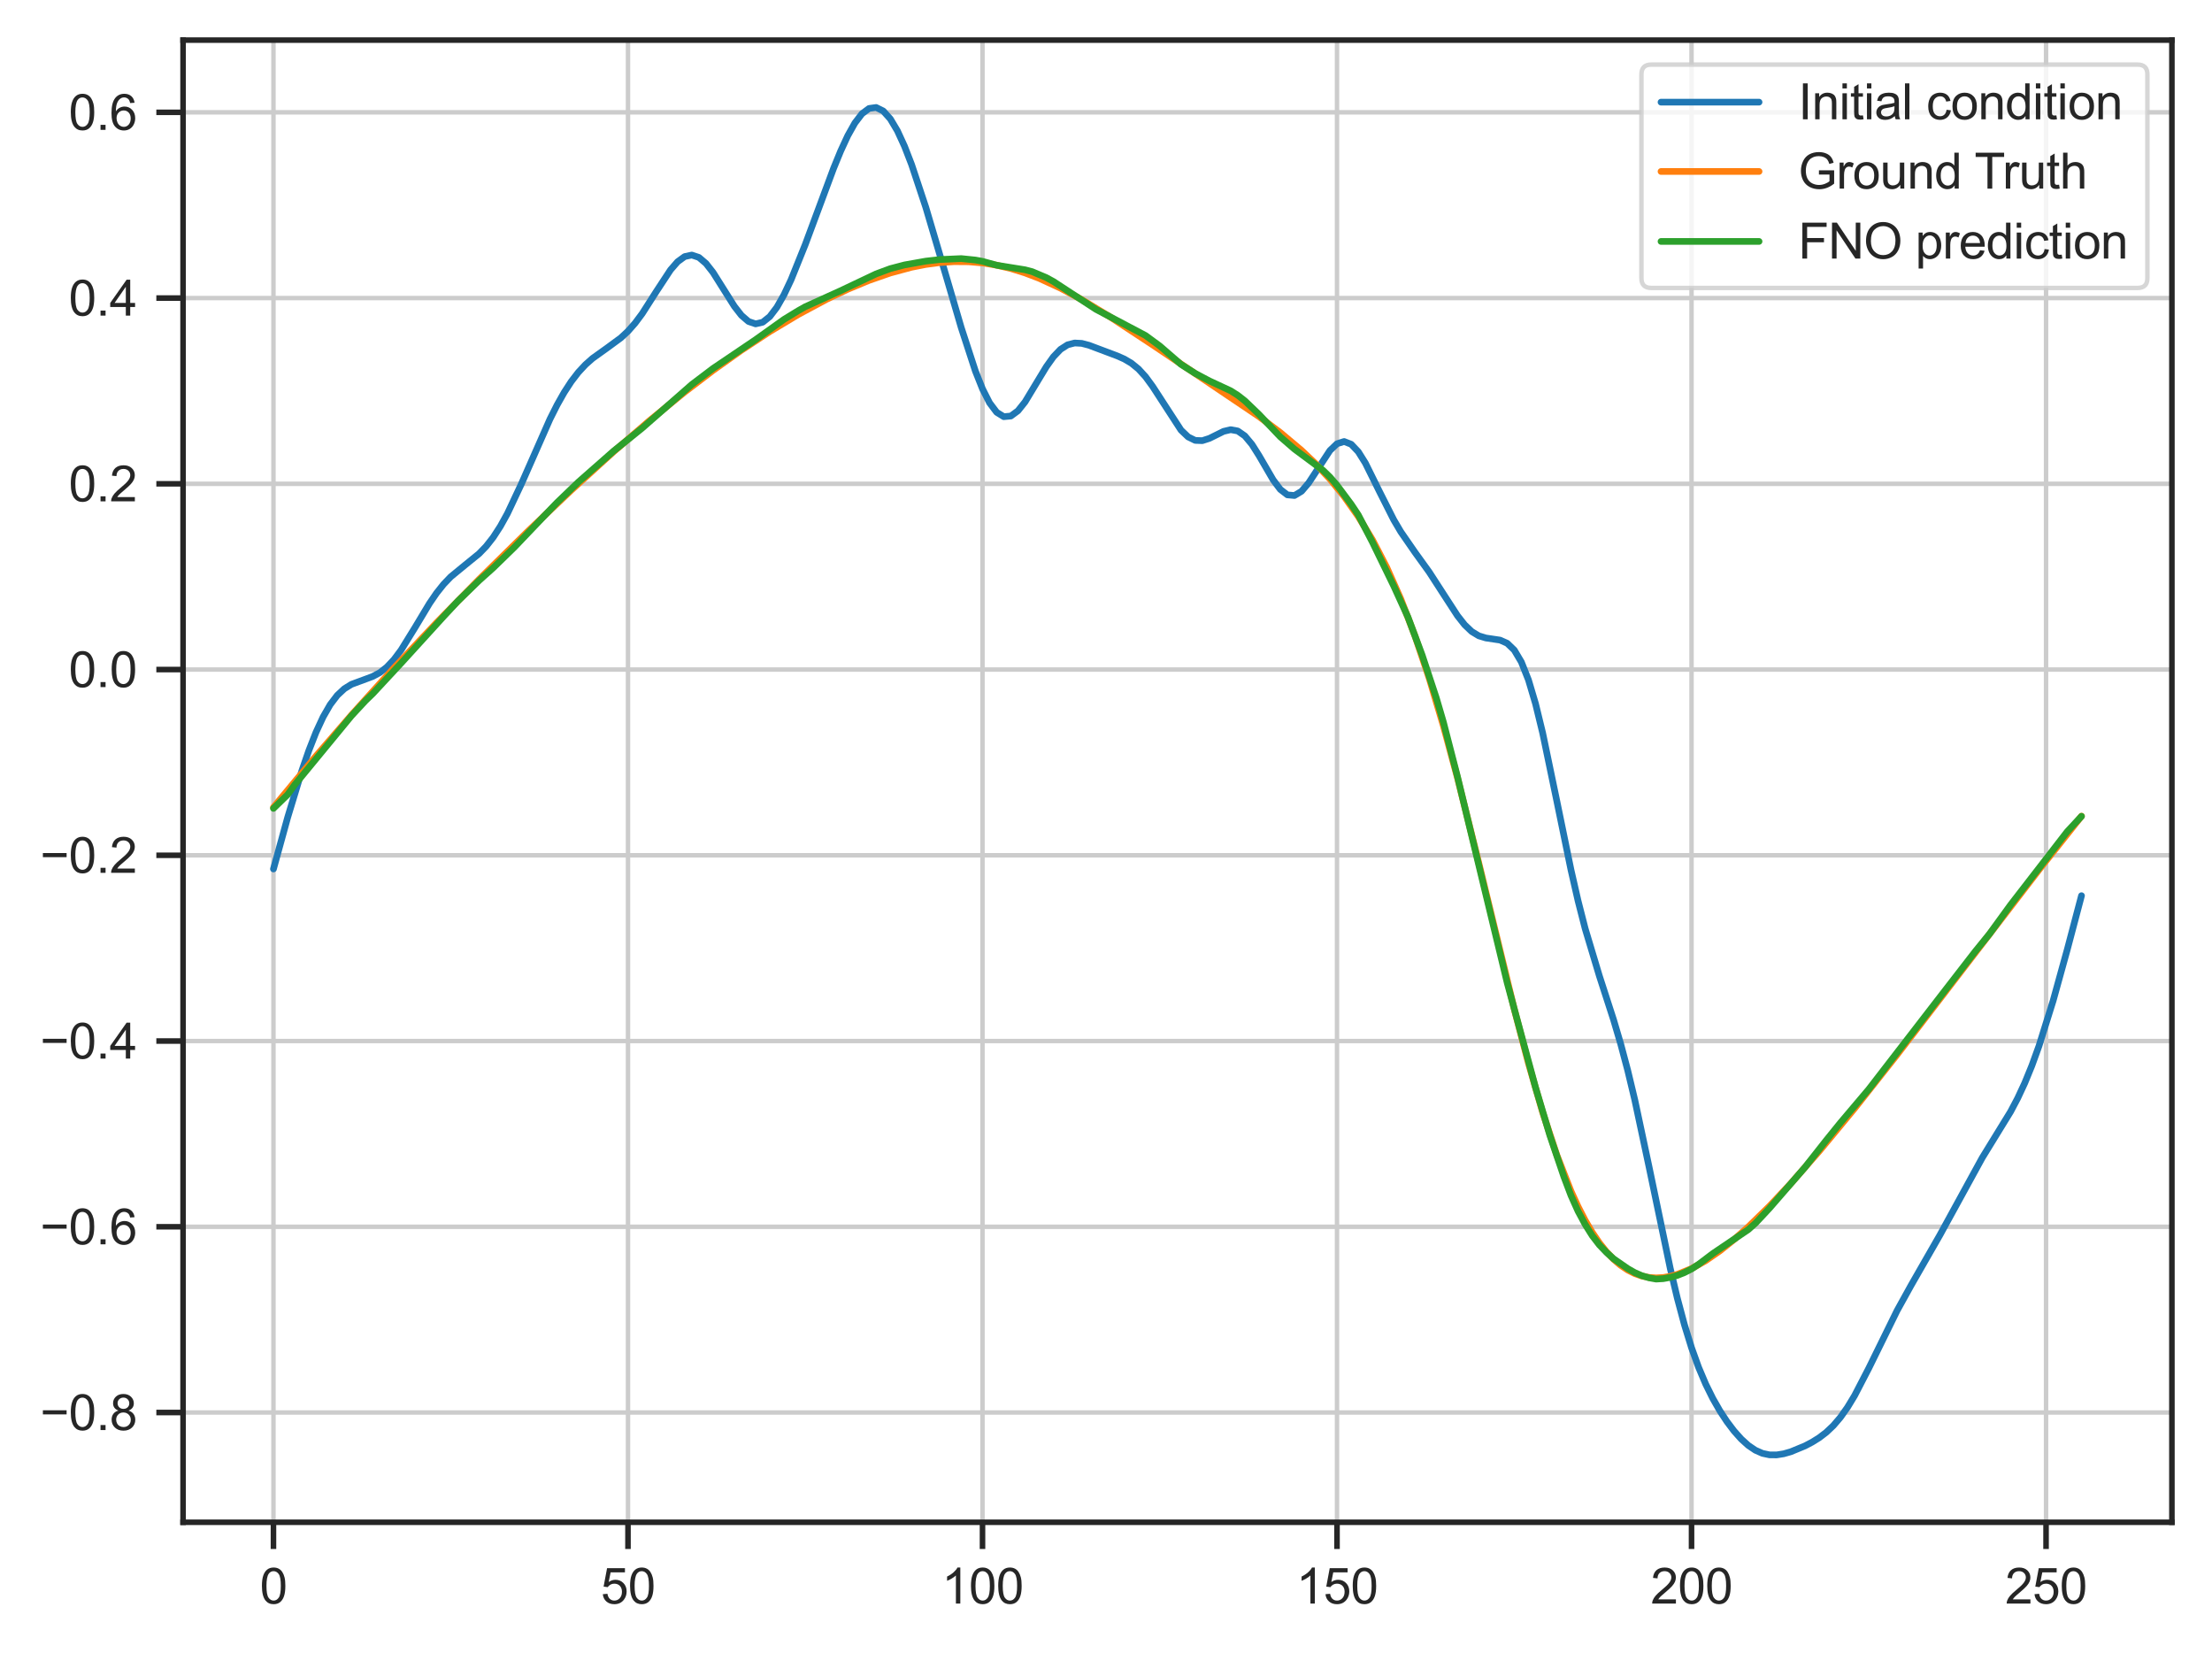 <?xml version="1.0" encoding="utf-8" standalone="no"?>
<!DOCTYPE svg PUBLIC "-//W3C//DTD SVG 1.1//EN"
  "http://www.w3.org/Graphics/SVG/1.1/DTD/svg11.dtd">
<svg xmlns:xlink="http://www.w3.org/1999/xlink" width="397.192pt" height="296.86pt" viewBox="0 0 397.192 296.86" xmlns="http://www.w3.org/2000/svg" version="1.1">
 <defs>
  <style type="text/css">*{stroke-linejoin: round; stroke-linecap: butt}</style>
 </defs>
 <g id="figure_1">
  <g id="patch_1">
   <path d="M 0 296.86 
L 397.192 296.86 
L 397.192 0 
L 0 0 
z
" style="fill: #ffffff"/>
  </g>
  <g id="axes_1">
   <g id="patch_2">
    <path d="M 32.872 273.312 
L 389.992 273.312 
L 389.992 7.2 
L 32.872 7.2 
z
" style="fill: #ffffff"/>
   </g>
   <g id="matplotlib.axis_1">
    <g id="xtick_1">
     <g id="line2d_1">
      <path d="M 49.104 273.312 
L 49.104 7.2 
" clip-path="url(#peb1e7601f2)" style="fill: none; stroke: #cccccc; stroke-width: 0.8; stroke-linecap: round"/>
     </g>
     <g id="line2d_2">
      <defs>
       <path id="m210979ee67" d="M 0 0 
L 0 4.8 
" style="stroke: #262626"/>
      </defs>
      <g>
       <use xlink:href="#m210979ee67" x="49.104" y="273.312" style="fill: #262626; stroke: #262626"/>
      </g>
     </g>
     <g id="text_1">
      <!-- 0 -->
      <g style="fill: #262626" transform="translate(46.658 287.911) scale(0.088 -0.088)">
       <defs>
        <path id="ArialMT-30" d="M 266 2259 
Q 266 3072 433 3567 
Q 600 4063 929 4331 
Q 1259 4600 1759 4600 
Q 2128 4600 2406 4451 
Q 2684 4303 2865 4023 
Q 3047 3744 3150 3342 
Q 3253 2941 3253 2259 
Q 3253 1453 3087 958 
Q 2922 463 2592 192 
Q 2263 -78 1759 -78 
Q 1097 -78 719 397 
Q 266 969 266 2259 
z
M 844 2259 
Q 844 1131 1108 757 
Q 1372 384 1759 384 
Q 2147 384 2411 759 
Q 2675 1134 2675 2259 
Q 2675 3391 2411 3762 
Q 2147 4134 1753 4134 
Q 1366 4134 1134 3806 
Q 844 3388 844 2259 
z
" transform="scale(0.016)"/>
       </defs>
       <use xlink:href="#ArialMT-30"/>
      </g>
     </g>
    </g>
    <g id="xtick_2">
     <g id="line2d_3">
      <path d="M 112.762 273.312 
L 112.762 7.2 
" clip-path="url(#peb1e7601f2)" style="fill: none; stroke: #cccccc; stroke-width: 0.8; stroke-linecap: round"/>
     </g>
     <g id="line2d_4">
      <g>
       <use xlink:href="#m210979ee67" x="112.762" y="273.312" style="fill: #262626; stroke: #262626"/>
      </g>
     </g>
     <g id="text_2">
      <!-- 50 -->
      <g style="fill: #262626" transform="translate(107.869 287.911) scale(0.088 -0.088)">
       <defs>
        <path id="ArialMT-35" d="M 266 1200 
L 856 1250 
Q 922 819 1161 601 
Q 1400 384 1738 384 
Q 2144 384 2425 690 
Q 2706 997 2706 1503 
Q 2706 1984 2436 2262 
Q 2166 2541 1728 2541 
Q 1456 2541 1237 2417 
Q 1019 2294 894 2097 
L 366 2166 
L 809 4519 
L 3088 4519 
L 3088 3981 
L 1259 3981 
L 1013 2750 
Q 1425 3038 1878 3038 
Q 2478 3038 2890 2622 
Q 3303 2206 3303 1553 
Q 3303 931 2941 478 
Q 2500 -78 1738 -78 
Q 1113 -78 717 272 
Q 322 622 266 1200 
z
" transform="scale(0.016)"/>
       </defs>
       <use xlink:href="#ArialMT-35"/>
       <use xlink:href="#ArialMT-30" x="55.615"/>
      </g>
     </g>
    </g>
    <g id="xtick_3">
     <g id="line2d_5">
      <path d="M 176.42 273.312 
L 176.42 7.2 
" clip-path="url(#peb1e7601f2)" style="fill: none; stroke: #cccccc; stroke-width: 0.8; stroke-linecap: round"/>
     </g>
     <g id="line2d_6">
      <g>
       <use xlink:href="#m210979ee67" x="176.42" y="273.312" style="fill: #262626; stroke: #262626"/>
      </g>
     </g>
     <g id="text_3">
      <!-- 100 -->
      <g style="fill: #262626" transform="translate(169.08 287.911) scale(0.088 -0.088)">
       <defs>
        <path id="ArialMT-31" d="M 2384 0 
L 1822 0 
L 1822 3584 
Q 1619 3391 1289 3197 
Q 959 3003 697 2906 
L 697 3450 
Q 1169 3672 1522 3987 
Q 1875 4303 2022 4600 
L 2384 4600 
L 2384 0 
z
" transform="scale(0.016)"/>
       </defs>
       <use xlink:href="#ArialMT-31"/>
       <use xlink:href="#ArialMT-30" x="55.615"/>
       <use xlink:href="#ArialMT-30" x="111.23"/>
      </g>
     </g>
    </g>
    <g id="xtick_4">
     <g id="line2d_7">
      <path d="M 240.078 273.312 
L 240.078 7.2 
" clip-path="url(#peb1e7601f2)" style="fill: none; stroke: #cccccc; stroke-width: 0.8; stroke-linecap: round"/>
     </g>
     <g id="line2d_8">
      <g>
       <use xlink:href="#m210979ee67" x="240.078" y="273.312" style="fill: #262626; stroke: #262626"/>
      </g>
     </g>
     <g id="text_4">
      <!-- 150 -->
      <g style="fill: #262626" transform="translate(232.737 287.911) scale(0.088 -0.088)">
       <use xlink:href="#ArialMT-31"/>
       <use xlink:href="#ArialMT-35" x="55.615"/>
       <use xlink:href="#ArialMT-30" x="111.23"/>
      </g>
     </g>
    </g>
    <g id="xtick_5">
     <g id="line2d_9">
      <path d="M 303.735 273.312 
L 303.735 7.2 
" clip-path="url(#peb1e7601f2)" style="fill: none; stroke: #cccccc; stroke-width: 0.8; stroke-linecap: round"/>
     </g>
     <g id="line2d_10">
      <g>
       <use xlink:href="#m210979ee67" x="303.735" y="273.312" style="fill: #262626; stroke: #262626"/>
      </g>
     </g>
     <g id="text_5">
      <!-- 200 -->
      <g style="fill: #262626" transform="translate(296.395 287.911) scale(0.088 -0.088)">
       <defs>
        <path id="ArialMT-32" d="M 3222 541 
L 3222 0 
L 194 0 
Q 188 203 259 391 
Q 375 700 629 1000 
Q 884 1300 1366 1694 
Q 2113 2306 2375 2664 
Q 2638 3022 2638 3341 
Q 2638 3675 2398 3904 
Q 2159 4134 1775 4134 
Q 1369 4134 1125 3890 
Q 881 3647 878 3216 
L 300 3275 
Q 359 3922 746 4261 
Q 1134 4600 1788 4600 
Q 2447 4600 2831 4234 
Q 3216 3869 3216 3328 
Q 3216 3053 3103 2787 
Q 2991 2522 2730 2228 
Q 2469 1934 1863 1422 
Q 1356 997 1212 845 
Q 1069 694 975 541 
L 3222 541 
z
" transform="scale(0.016)"/>
       </defs>
       <use xlink:href="#ArialMT-32"/>
       <use xlink:href="#ArialMT-30" x="55.615"/>
       <use xlink:href="#ArialMT-30" x="111.23"/>
      </g>
     </g>
    </g>
    <g id="xtick_6">
     <g id="line2d_11">
      <path d="M 367.393 273.312 
L 367.393 7.2 
" clip-path="url(#peb1e7601f2)" style="fill: none; stroke: #cccccc; stroke-width: 0.8; stroke-linecap: round"/>
     </g>
     <g id="line2d_12">
      <g>
       <use xlink:href="#m210979ee67" x="367.393" y="273.312" style="fill: #262626; stroke: #262626"/>
      </g>
     </g>
     <g id="text_6">
      <!-- 250 -->
      <g style="fill: #262626" transform="translate(360.053 287.911) scale(0.088 -0.088)">
       <use xlink:href="#ArialMT-32"/>
       <use xlink:href="#ArialMT-35" x="55.615"/>
       <use xlink:href="#ArialMT-30" x="111.23"/>
      </g>
     </g>
    </g>
   </g>
   <g id="matplotlib.axis_2">
    <g id="ytick_1">
     <g id="line2d_13">
      <path d="M 32.872 253.605 
L 389.992 253.605 
" clip-path="url(#peb1e7601f2)" style="fill: none; stroke: #cccccc; stroke-width: 0.8; stroke-linecap: round"/>
     </g>
     <g id="line2d_14">
      <defs>
       <path id="m2afed80324" d="M 0 0 
L -4.8 0 
" style="stroke: #262626"/>
      </defs>
      <g>
       <use xlink:href="#m2afed80324" x="32.872" y="253.605" style="fill: #262626; stroke: #262626"/>
      </g>
     </g>
     <g id="text_7">
      <!-- −0.8 -->
      <g style="fill: #262626" transform="translate(7.2 256.754) scale(0.088 -0.088)">
       <defs>
        <path id="ArialMT-2212" d="M 3381 1997 
L 356 1997 
L 356 2522 
L 3381 2522 
L 3381 1997 
z
" transform="scale(0.016)"/>
        <path id="ArialMT-2e" d="M 581 0 
L 581 641 
L 1222 641 
L 1222 0 
L 581 0 
z
" transform="scale(0.016)"/>
        <path id="ArialMT-38" d="M 1131 2484 
Q 781 2613 612 2850 
Q 444 3088 444 3419 
Q 444 3919 803 4259 
Q 1163 4600 1759 4600 
Q 2359 4600 2725 4251 
Q 3091 3903 3091 3403 
Q 3091 3084 2923 2848 
Q 2756 2613 2416 2484 
Q 2838 2347 3058 2040 
Q 3278 1734 3278 1309 
Q 3278 722 2862 322 
Q 2447 -78 1769 -78 
Q 1091 -78 675 323 
Q 259 725 259 1325 
Q 259 1772 486 2073 
Q 713 2375 1131 2484 
z
M 1019 3438 
Q 1019 3113 1228 2906 
Q 1438 2700 1772 2700 
Q 2097 2700 2305 2904 
Q 2513 3109 2513 3406 
Q 2513 3716 2298 3927 
Q 2084 4138 1766 4138 
Q 1444 4138 1231 3931 
Q 1019 3725 1019 3438 
z
M 838 1322 
Q 838 1081 952 856 
Q 1066 631 1291 507 
Q 1516 384 1775 384 
Q 2178 384 2440 643 
Q 2703 903 2703 1303 
Q 2703 1709 2433 1975 
Q 2163 2241 1756 2241 
Q 1359 2241 1098 1978 
Q 838 1716 838 1322 
z
" transform="scale(0.016)"/>
       </defs>
       <use xlink:href="#ArialMT-2212"/>
       <use xlink:href="#ArialMT-30" x="58.398"/>
       <use xlink:href="#ArialMT-2e" x="114.014"/>
       <use xlink:href="#ArialMT-38" x="141.797"/>
      </g>
     </g>
    </g>
    <g id="ytick_2">
     <g id="line2d_15">
      <path d="M 32.872 220.256 
L 389.992 220.256 
" clip-path="url(#peb1e7601f2)" style="fill: none; stroke: #cccccc; stroke-width: 0.8; stroke-linecap: round"/>
     </g>
     <g id="line2d_16">
      <g>
       <use xlink:href="#m2afed80324" x="32.872" y="220.256" style="fill: #262626; stroke: #262626"/>
      </g>
     </g>
     <g id="text_8">
      <!-- −0.6 -->
      <g style="fill: #262626" transform="translate(7.2 223.406) scale(0.088 -0.088)">
       <defs>
        <path id="ArialMT-36" d="M 3184 3459 
L 2625 3416 
Q 2550 3747 2413 3897 
Q 2184 4138 1850 4138 
Q 1581 4138 1378 3988 
Q 1113 3794 959 3422 
Q 806 3050 800 2363 
Q 1003 2672 1297 2822 
Q 1591 2972 1913 2972 
Q 2475 2972 2870 2558 
Q 3266 2144 3266 1488 
Q 3266 1056 3080 686 
Q 2894 316 2569 119 
Q 2244 -78 1831 -78 
Q 1128 -78 684 439 
Q 241 956 241 2144 
Q 241 3472 731 4075 
Q 1159 4600 1884 4600 
Q 2425 4600 2770 4297 
Q 3116 3994 3184 3459 
z
M 888 1484 
Q 888 1194 1011 928 
Q 1134 663 1356 523 
Q 1578 384 1822 384 
Q 2178 384 2434 671 
Q 2691 959 2691 1453 
Q 2691 1928 2437 2201 
Q 2184 2475 1800 2475 
Q 1419 2475 1153 2201 
Q 888 1928 888 1484 
z
" transform="scale(0.016)"/>
       </defs>
       <use xlink:href="#ArialMT-2212"/>
       <use xlink:href="#ArialMT-30" x="58.398"/>
       <use xlink:href="#ArialMT-2e" x="114.014"/>
       <use xlink:href="#ArialMT-36" x="141.797"/>
      </g>
     </g>
    </g>
    <g id="ytick_3">
     <g id="line2d_17">
      <path d="M 32.872 186.908 
L 389.992 186.908 
" clip-path="url(#peb1e7601f2)" style="fill: none; stroke: #cccccc; stroke-width: 0.8; stroke-linecap: round"/>
     </g>
     <g id="line2d_18">
      <g>
       <use xlink:href="#m2afed80324" x="32.872" y="186.908" style="fill: #262626; stroke: #262626"/>
      </g>
     </g>
     <g id="text_9">
      <!-- −0.4 -->
      <g style="fill: #262626" transform="translate(7.2 190.058) scale(0.088 -0.088)">
       <defs>
        <path id="ArialMT-34" d="M 2069 0 
L 2069 1097 
L 81 1097 
L 81 1613 
L 2172 4581 
L 2631 4581 
L 2631 1613 
L 3250 1613 
L 3250 1097 
L 2631 1097 
L 2631 0 
L 2069 0 
z
M 2069 1613 
L 2069 3678 
L 634 1613 
L 2069 1613 
z
" transform="scale(0.016)"/>
       </defs>
       <use xlink:href="#ArialMT-2212"/>
       <use xlink:href="#ArialMT-30" x="58.398"/>
       <use xlink:href="#ArialMT-2e" x="114.014"/>
       <use xlink:href="#ArialMT-34" x="141.797"/>
      </g>
     </g>
    </g>
    <g id="ytick_4">
     <g id="line2d_19">
      <path d="M 32.872 153.56 
L 389.992 153.56 
" clip-path="url(#peb1e7601f2)" style="fill: none; stroke: #cccccc; stroke-width: 0.8; stroke-linecap: round"/>
     </g>
     <g id="line2d_20">
      <g>
       <use xlink:href="#m2afed80324" x="32.872" y="153.56" style="fill: #262626; stroke: #262626"/>
      </g>
     </g>
     <g id="text_10">
      <!-- −0.2 -->
      <g style="fill: #262626" transform="translate(7.2 156.709) scale(0.088 -0.088)">
       <use xlink:href="#ArialMT-2212"/>
       <use xlink:href="#ArialMT-30" x="58.398"/>
       <use xlink:href="#ArialMT-2e" x="114.014"/>
       <use xlink:href="#ArialMT-32" x="141.797"/>
      </g>
     </g>
    </g>
    <g id="ytick_5">
     <g id="line2d_21">
      <path d="M 32.872 120.212 
L 389.992 120.212 
" clip-path="url(#peb1e7601f2)" style="fill: none; stroke: #cccccc; stroke-width: 0.8; stroke-linecap: round"/>
     </g>
     <g id="line2d_22">
      <g>
       <use xlink:href="#m2afed80324" x="32.872" y="120.212" style="fill: #262626; stroke: #262626"/>
      </g>
     </g>
     <g id="text_11">
      <!-- 0.0 -->
      <g style="fill: #262626" transform="translate(12.34 123.361) scale(0.088 -0.088)">
       <use xlink:href="#ArialMT-30"/>
       <use xlink:href="#ArialMT-2e" x="55.615"/>
       <use xlink:href="#ArialMT-30" x="83.398"/>
      </g>
     </g>
    </g>
    <g id="ytick_6">
     <g id="line2d_23">
      <path d="M 32.872 86.863 
L 389.992 86.863 
" clip-path="url(#peb1e7601f2)" style="fill: none; stroke: #cccccc; stroke-width: 0.8; stroke-linecap: round"/>
     </g>
     <g id="line2d_24">
      <g>
       <use xlink:href="#m2afed80324" x="32.872" y="86.863" style="fill: #262626; stroke: #262626"/>
      </g>
     </g>
     <g id="text_12">
      <!-- 0.2 -->
      <g style="fill: #262626" transform="translate(12.34 90.013) scale(0.088 -0.088)">
       <use xlink:href="#ArialMT-30"/>
       <use xlink:href="#ArialMT-2e" x="55.615"/>
       <use xlink:href="#ArialMT-32" x="83.398"/>
      </g>
     </g>
    </g>
    <g id="ytick_7">
     <g id="line2d_25">
      <path d="M 32.872 53.515 
L 389.992 53.515 
" clip-path="url(#peb1e7601f2)" style="fill: none; stroke: #cccccc; stroke-width: 0.8; stroke-linecap: round"/>
     </g>
     <g id="line2d_26">
      <g>
       <use xlink:href="#m2afed80324" x="32.872" y="53.515" style="fill: #262626; stroke: #262626"/>
      </g>
     </g>
     <g id="text_13">
      <!-- 0.4 -->
      <g style="fill: #262626" transform="translate(12.34 56.664) scale(0.088 -0.088)">
       <use xlink:href="#ArialMT-30"/>
       <use xlink:href="#ArialMT-2e" x="55.615"/>
       <use xlink:href="#ArialMT-34" x="83.398"/>
      </g>
     </g>
    </g>
    <g id="ytick_8">
     <g id="line2d_27">
      <path d="M 32.872 20.167 
L 389.992 20.167 
" clip-path="url(#peb1e7601f2)" style="fill: none; stroke: #cccccc; stroke-width: 0.8; stroke-linecap: round"/>
     </g>
     <g id="line2d_28">
      <g>
       <use xlink:href="#m2afed80324" x="32.872" y="20.167" style="fill: #262626; stroke: #262626"/>
      </g>
     </g>
     <g id="text_14">
      <!-- 0.6 -->
      <g style="fill: #262626" transform="translate(12.34 23.316) scale(0.088 -0.088)">
       <use xlink:href="#ArialMT-30"/>
       <use xlink:href="#ArialMT-2e" x="55.615"/>
       <use xlink:href="#ArialMT-36" x="83.398"/>
      </g>
     </g>
    </g>
   </g>
   <g id="line2d_29">
    <path d="M 49.104 156.016 
L 51.651 146.769 
L 54.197 138.399 
L 55.47 134.719 
L 56.743 131.473 
L 58.017 128.726 
L 59.29 126.514 
L 60.563 124.839 
L 61.836 123.654 
L 63.109 122.867 
L 65.655 121.926 
L 66.929 121.448 
L 68.202 120.765 
L 69.475 119.77 
L 70.748 118.416 
L 72.021 116.714 
L 74.568 112.592 
L 77.114 108.352 
L 78.387 106.49 
L 79.66 104.892 
L 80.933 103.563 
L 83.48 101.47 
L 86.026 99.402 
L 87.299 98.084 
L 88.572 96.461 
L 89.845 94.497 
L 91.119 92.195 
L 93.665 86.789 
L 98.758 75.239 
L 100.031 72.713 
L 101.304 70.457 
L 102.577 68.499 
L 103.85 66.844 
L 105.123 65.474 
L 106.396 64.345 
L 108.943 62.523 
L 111.489 60.653 
L 112.762 59.465 
L 114.035 58.023 
L 115.309 56.316 
L 117.855 52.331 
L 120.401 48.453 
L 121.674 46.989 
L 122.947 46.063 
L 124.221 45.79 
L 125.494 46.214 
L 126.767 47.296 
L 128.04 48.92 
L 131.86 54.989 
L 133.133 56.623 
L 134.406 57.72 
L 135.679 58.15 
L 136.952 57.856 
L 138.225 56.842 
L 139.498 55.168 
L 140.772 52.927 
L 142.045 50.231 
L 144.591 43.913 
L 149.684 30.213 
L 150.957 27.109 
L 152.23 24.358 
L 153.503 22.089 
L 154.776 20.425 
L 156.05 19.471 
L 157.323 19.296 
L 158.596 19.928 
L 159.869 21.347 
L 161.142 23.488 
L 162.415 26.257 
L 163.688 29.542 
L 166.235 37.209 
L 170.054 50.128 
L 172.601 58.823 
L 175.147 66.629 
L 176.42 69.825 
L 177.693 72.334 
L 178.966 74.022 
L 180.239 74.811 
L 181.513 74.696 
L 182.786 73.758 
L 184.059 72.163 
L 186.605 67.949 
L 187.878 65.85 
L 189.152 64.061 
L 190.425 62.727 
L 191.698 61.91 
L 192.971 61.582 
L 194.244 61.65 
L 195.517 61.982 
L 200.61 63.896 
L 201.883 64.46 
L 203.156 65.211 
L 204.429 66.251 
L 205.703 67.645 
L 206.976 69.387 
L 212.068 77.228 
L 213.341 78.442 
L 214.615 79.069 
L 215.888 79.117 
L 217.161 78.708 
L 219.707 77.446 
L 220.98 77.144 
L 222.254 77.375 
L 223.527 78.26 
L 224.8 79.784 
L 226.073 81.798 
L 228.619 86.17 
L 229.892 87.866 
L 231.166 88.849 
L 232.439 88.964 
L 233.712 88.202 
L 234.985 86.706 
L 238.805 80.886 
L 240.078 79.672 
L 241.351 79.267 
L 242.624 79.762 
L 243.897 81.107 
L 245.17 83.14 
L 247.717 88.285 
L 250.263 93.33 
L 251.536 95.488 
L 254.082 99.17 
L 256.629 102.702 
L 259.175 106.64 
L 261.721 110.563 
L 262.995 112.177 
L 264.268 113.39 
L 265.541 114.16 
L 266.814 114.546 
L 269.36 114.925 
L 270.633 115.489 
L 271.907 116.717 
L 273.18 118.861 
L 274.453 122.068 
L 275.726 126.352 
L 276.999 131.583 
L 279.546 143.814 
L 282.092 156.194 
L 283.365 161.755 
L 284.638 166.733 
L 287.184 175.215 
L 289.731 183.084 
L 291.004 187.389 
L 292.277 192.174 
L 293.55 197.494 
L 296.097 209.444 
L 299.916 227.74 
L 301.189 233.094 
L 302.462 237.849 
L 303.735 241.975 
L 305.009 245.504 
L 306.282 248.509 
L 307.555 251.082 
L 308.828 253.307 
L 310.101 255.245 
L 311.374 256.927 
L 312.648 258.354 
L 313.921 259.509 
L 315.194 260.373 
L 316.467 260.935 
L 317.74 261.206 
L 319.013 261.216 
L 320.287 261.013 
L 321.56 260.649 
L 324.106 259.598 
L 325.379 258.93 
L 326.652 258.137 
L 327.925 257.166 
L 329.199 255.96 
L 330.472 254.469 
L 331.745 252.669 
L 333.018 250.566 
L 335.564 245.654 
L 340.657 235.288 
L 343.203 230.69 
L 348.296 221.808 
L 355.935 207.87 
L 361.027 199.585 
L 362.301 197.172 
L 363.574 194.438 
L 364.847 191.324 
L 366.12 187.809 
L 368.666 179.664 
L 371.213 170.454 
L 373.759 160.814 
L 373.759 160.814 
" clip-path="url(#peb1e7601f2)" style="fill: none; stroke: #1f77b4; stroke-width: 1.2; stroke-linecap: round"/>
   </g>
   <g id="line2d_30">
    <path d="M 49.104 144.959 
L 56.743 135.747 
L 63.109 128.383 
L 70.748 119.917 
L 78.387 111.816 
L 86.026 104.021 
L 94.938 95.253 
L 102.577 88.01 
L 110.216 81.065 
L 116.582 75.564 
L 122.947 70.381 
L 128.04 66.498 
L 133.133 62.874 
L 138.225 59.526 
L 143.318 56.474 
L 148.411 53.742 
L 152.23 51.928 
L 156.05 50.341 
L 159.869 49.013 
L 163.688 47.982 
L 166.235 47.481 
L 168.781 47.142 
L 171.327 46.977 
L 173.874 46.996 
L 176.42 47.207 
L 178.966 47.613 
L 181.513 48.213 
L 184.059 49.003 
L 186.605 49.973 
L 190.425 51.733 
L 194.244 53.8 
L 199.337 56.9 
L 206.976 61.922 
L 226.073 74.795 
L 229.892 77.662 
L 233.712 80.868 
L 236.258 83.287 
L 238.805 86.012 
L 241.351 89.128 
L 243.897 92.732 
L 246.444 96.931 
L 248.99 101.838 
L 251.536 107.56 
L 254.082 114.186 
L 256.629 121.768 
L 259.175 130.299 
L 261.721 139.691 
L 265.541 154.986 
L 271.907 181.183 
L 274.453 190.891 
L 276.999 199.696 
L 279.546 207.395 
L 282.092 213.875 
L 283.365 216.647 
L 284.638 219.112 
L 285.911 221.276 
L 287.184 223.15 
L 288.458 224.748 
L 289.731 226.082 
L 291.004 227.168 
L 292.277 228.023 
L 293.55 228.662 
L 294.823 229.1 
L 296.097 229.354 
L 297.37 229.438 
L 298.643 229.366 
L 299.916 229.151 
L 301.189 228.806 
L 303.735 227.77 
L 306.282 226.337 
L 308.828 224.576 
L 311.374 222.542 
L 313.921 220.282 
L 317.74 216.549 
L 321.56 212.489 
L 326.652 206.692 
L 333.018 198.999 
L 340.657 189.335 
L 352.115 174.395 
L 366.12 156.164 
L 373.759 146.532 
L 373.759 146.532 
" clip-path="url(#peb1e7601f2)" style="fill: none; stroke: #ff7f0e; stroke-width: 1.2; stroke-linecap: round"/>
   </g>
   <g id="line2d_31">
    <path d="M 49.104 145.139 
L 51.651 142.663 
L 52.924 140.892 
L 63.109 128.512 
L 65.655 125.774 
L 66.929 124.546 
L 72.021 119.062 
L 79.66 110.672 
L 82.207 107.933 
L 86.026 104.222 
L 88.572 101.941 
L 92.392 98.218 
L 97.484 92.877 
L 100.031 90.229 
L 103.85 86.557 
L 110.216 80.956 
L 115.309 76.86 
L 124.221 69.038 
L 128.04 66.147 
L 135.679 60.985 
L 140.772 57.351 
L 143.318 55.793 
L 144.591 55.074 
L 150.957 52.192 
L 157.323 49.174 
L 159.869 48.233 
L 162.415 47.565 
L 166.235 46.886 
L 168.781 46.6 
L 172.601 46.428 
L 175.147 46.688 
L 176.42 46.919 
L 178.966 47.621 
L 184.059 48.438 
L 185.332 48.771 
L 187.878 49.845 
L 189.152 50.541 
L 196.79 55.534 
L 205.703 60.245 
L 208.249 62.117 
L 212.068 65.42 
L 214.615 67.039 
L 217.161 68.387 
L 220.98 70.161 
L 222.254 70.972 
L 223.527 71.966 
L 226.073 74.41 
L 229.892 78.428 
L 232.439 80.633 
L 237.531 84.416 
L 238.805 85.652 
L 240.078 87.121 
L 242.624 90.538 
L 243.897 92.454 
L 246.444 97.357 
L 250.263 105.203 
L 252.809 110.779 
L 255.356 117.595 
L 257.902 125.3 
L 259.175 129.644 
L 261.721 139.51 
L 270.633 176.433 
L 275.726 195.257 
L 278.272 203.765 
L 280.819 211.275 
L 282.092 214.636 
L 283.365 217.471 
L 284.638 219.838 
L 285.911 221.862 
L 287.184 223.518 
L 288.458 224.849 
L 289.731 226.002 
L 292.277 227.763 
L 293.55 228.49 
L 294.823 229.043 
L 296.097 229.417 
L 297.37 229.647 
L 298.643 229.572 
L 299.916 229.341 
L 301.189 228.986 
L 302.462 228.481 
L 303.735 227.832 
L 305.009 226.996 
L 307.555 225.071 
L 313.921 220.767 
L 315.194 219.638 
L 317.74 216.912 
L 324.106 209.578 
L 327.925 204.734 
L 330.472 201.586 
L 335.564 195.568 
L 348.296 179.074 
L 354.662 170.847 
L 357.208 167.722 
L 361.027 162.462 
L 371.213 149.291 
L 373.759 146.559 
L 373.759 146.559 
" clip-path="url(#peb1e7601f2)" style="fill: none; stroke: #2ca02c; stroke-width: 1.2; stroke-linecap: round"/>
   </g>
   <g id="patch_3">
    <path d="M 32.872 273.312 
L 32.872 7.2 
" style="fill: none; stroke: #262626; stroke-linejoin: miter; stroke-linecap: square"/>
   </g>
   <g id="patch_4">
    <path d="M 389.992 273.312 
L 389.992 7.2 
" style="fill: none; stroke: #262626; stroke-linejoin: miter; stroke-linecap: square"/>
   </g>
   <g id="patch_5">
    <path d="M 32.872 273.312 
L 389.992 273.312 
" style="fill: none; stroke: #262626; stroke-linejoin: miter; stroke-linecap: square"/>
   </g>
   <g id="patch_6">
    <path d="M 32.872 7.2 
L 389.992 7.2 
" style="fill: none; stroke: #262626; stroke-linejoin: miter; stroke-linecap: square"/>
   </g>
   <g id="legend_1">
    <g id="patch_7">
     <path d="M 296.499 51.696 
L 383.832 51.696 
Q 385.592 51.696 385.592 49.936 
L 385.592 13.36 
Q 385.592 11.6 383.832 11.6 
L 296.499 11.6 
Q 294.739 11.6 294.739 13.36 
L 294.739 49.936 
Q 294.739 51.696 296.499 51.696 
z
" style="fill: #ffffff; opacity: 0.8; stroke: #cccccc; stroke-width: 0.8; stroke-linejoin: miter"/>
    </g>
    <g id="line2d_32">
     <path d="M 298.259 18.339 
L 307.059 18.339 
L 315.859 18.339 
" style="fill: none; stroke: #1f77b4; stroke-width: 1.2; stroke-linecap: round"/>
    </g>
    <g id="text_15">
     <!-- Initial condition -->
     <g style="fill: #262626" transform="translate(322.899 21.419) scale(0.088 -0.088)">
      <defs>
       <path id="ArialMT-49" d="M 597 0 
L 597 4581 
L 1203 4581 
L 1203 0 
L 597 0 
z
" transform="scale(0.016)"/>
       <path id="ArialMT-6e" d="M 422 0 
L 422 3319 
L 928 3319 
L 928 2847 
Q 1294 3394 1984 3394 
Q 2284 3394 2536 3286 
Q 2788 3178 2913 3003 
Q 3038 2828 3088 2588 
Q 3119 2431 3119 2041 
L 3119 0 
L 2556 0 
L 2556 2019 
Q 2556 2363 2490 2533 
Q 2425 2703 2258 2804 
Q 2091 2906 1866 2906 
Q 1506 2906 1245 2678 
Q 984 2450 984 1813 
L 984 0 
L 422 0 
z
" transform="scale(0.016)"/>
       <path id="ArialMT-69" d="M 425 3934 
L 425 4581 
L 988 4581 
L 988 3934 
L 425 3934 
z
M 425 0 
L 425 3319 
L 988 3319 
L 988 0 
L 425 0 
z
" transform="scale(0.016)"/>
       <path id="ArialMT-74" d="M 1650 503 
L 1731 6 
Q 1494 -44 1306 -44 
Q 1000 -44 831 53 
Q 663 150 594 308 
Q 525 466 525 972 
L 525 2881 
L 113 2881 
L 113 3319 
L 525 3319 
L 525 4141 
L 1084 4478 
L 1084 3319 
L 1650 3319 
L 1650 2881 
L 1084 2881 
L 1084 941 
Q 1084 700 1114 631 
Q 1144 563 1211 522 
Q 1278 481 1403 481 
Q 1497 481 1650 503 
z
" transform="scale(0.016)"/>
       <path id="ArialMT-61" d="M 2588 409 
Q 2275 144 1986 34 
Q 1697 -75 1366 -75 
Q 819 -75 525 192 
Q 231 459 231 875 
Q 231 1119 342 1320 
Q 453 1522 633 1644 
Q 813 1766 1038 1828 
Q 1203 1872 1538 1913 
Q 2219 1994 2541 2106 
Q 2544 2222 2544 2253 
Q 2544 2597 2384 2738 
Q 2169 2928 1744 2928 
Q 1347 2928 1158 2789 
Q 969 2650 878 2297 
L 328 2372 
Q 403 2725 575 2942 
Q 747 3159 1072 3276 
Q 1397 3394 1825 3394 
Q 2250 3394 2515 3294 
Q 2781 3194 2906 3042 
Q 3031 2891 3081 2659 
Q 3109 2516 3109 2141 
L 3109 1391 
Q 3109 606 3145 398 
Q 3181 191 3288 0 
L 2700 0 
Q 2613 175 2588 409 
z
M 2541 1666 
Q 2234 1541 1622 1453 
Q 1275 1403 1131 1340 
Q 988 1278 909 1158 
Q 831 1038 831 891 
Q 831 666 1001 516 
Q 1172 366 1500 366 
Q 1825 366 2078 508 
Q 2331 650 2450 897 
Q 2541 1088 2541 1459 
L 2541 1666 
z
" transform="scale(0.016)"/>
       <path id="ArialMT-6c" d="M 409 0 
L 409 4581 
L 972 4581 
L 972 0 
L 409 0 
z
" transform="scale(0.016)"/>
       <path id="ArialMT-20" transform="scale(0.016)"/>
       <path id="ArialMT-63" d="M 2588 1216 
L 3141 1144 
Q 3050 572 2676 248 
Q 2303 -75 1759 -75 
Q 1078 -75 664 370 
Q 250 816 250 1647 
Q 250 2184 428 2587 
Q 606 2991 970 3192 
Q 1334 3394 1763 3394 
Q 2303 3394 2647 3120 
Q 2991 2847 3088 2344 
L 2541 2259 
Q 2463 2594 2264 2762 
Q 2066 2931 1784 2931 
Q 1359 2931 1093 2626 
Q 828 2322 828 1663 
Q 828 994 1084 691 
Q 1341 388 1753 388 
Q 2084 388 2306 591 
Q 2528 794 2588 1216 
z
" transform="scale(0.016)"/>
       <path id="ArialMT-6f" d="M 213 1659 
Q 213 2581 725 3025 
Q 1153 3394 1769 3394 
Q 2453 3394 2887 2945 
Q 3322 2497 3322 1706 
Q 3322 1066 3130 698 
Q 2938 331 2570 128 
Q 2203 -75 1769 -75 
Q 1072 -75 642 372 
Q 213 819 213 1659 
z
M 791 1659 
Q 791 1022 1069 705 
Q 1347 388 1769 388 
Q 2188 388 2466 706 
Q 2744 1025 2744 1678 
Q 2744 2294 2464 2611 
Q 2184 2928 1769 2928 
Q 1347 2928 1069 2612 
Q 791 2297 791 1659 
z
" transform="scale(0.016)"/>
       <path id="ArialMT-64" d="M 2575 0 
L 2575 419 
Q 2259 -75 1647 -75 
Q 1250 -75 917 144 
Q 584 363 401 755 
Q 219 1147 219 1656 
Q 219 2153 384 2558 
Q 550 2963 881 3178 
Q 1213 3394 1622 3394 
Q 1922 3394 2156 3267 
Q 2391 3141 2538 2938 
L 2538 4581 
L 3097 4581 
L 3097 0 
L 2575 0 
z
M 797 1656 
Q 797 1019 1065 703 
Q 1334 388 1700 388 
Q 2069 388 2326 689 
Q 2584 991 2584 1609 
Q 2584 2291 2321 2609 
Q 2059 2928 1675 2928 
Q 1300 2928 1048 2622 
Q 797 2316 797 1656 
z
" transform="scale(0.016)"/>
      </defs>
      <use xlink:href="#ArialMT-49"/>
      <use xlink:href="#ArialMT-6e" x="27.783"/>
      <use xlink:href="#ArialMT-69" x="83.398"/>
      <use xlink:href="#ArialMT-74" x="105.615"/>
      <use xlink:href="#ArialMT-69" x="133.398"/>
      <use xlink:href="#ArialMT-61" x="155.615"/>
      <use xlink:href="#ArialMT-6c" x="211.23"/>
      <use xlink:href="#ArialMT-20" x="233.447"/>
      <use xlink:href="#ArialMT-63" x="261.23"/>
      <use xlink:href="#ArialMT-6f" x="311.23"/>
      <use xlink:href="#ArialMT-6e" x="366.846"/>
      <use xlink:href="#ArialMT-64" x="422.461"/>
      <use xlink:href="#ArialMT-69" x="478.076"/>
      <use xlink:href="#ArialMT-74" x="500.293"/>
      <use xlink:href="#ArialMT-69" x="528.076"/>
      <use xlink:href="#ArialMT-6f" x="550.293"/>
      <use xlink:href="#ArialMT-6e" x="605.908"/>
     </g>
    </g>
    <g id="line2d_33">
     <path d="M 298.259 30.787 
L 307.059 30.787 
L 315.859 30.787 
" style="fill: none; stroke: #ff7f0e; stroke-width: 1.2; stroke-linecap: round"/>
    </g>
    <g id="text_16">
     <!-- Ground Truth -->
     <g style="fill: #262626" transform="translate(322.899 33.867) scale(0.088 -0.088)">
      <defs>
       <path id="ArialMT-47" d="M 2638 1797 
L 2638 2334 
L 4578 2338 
L 4578 638 
Q 4131 281 3656 101 
Q 3181 -78 2681 -78 
Q 2006 -78 1454 211 
Q 903 500 622 1047 
Q 341 1594 341 2269 
Q 341 2938 620 3517 
Q 900 4097 1425 4378 
Q 1950 4659 2634 4659 
Q 3131 4659 3532 4498 
Q 3934 4338 4162 4050 
Q 4391 3763 4509 3300 
L 3963 3150 
Q 3859 3500 3706 3700 
Q 3553 3900 3268 4020 
Q 2984 4141 2638 4141 
Q 2222 4141 1919 4014 
Q 1616 3888 1430 3681 
Q 1244 3475 1141 3228 
Q 966 2803 966 2306 
Q 966 1694 1177 1281 
Q 1388 869 1791 669 
Q 2194 469 2647 469 
Q 3041 469 3416 620 
Q 3791 772 3984 944 
L 3984 1797 
L 2638 1797 
z
" transform="scale(0.016)"/>
       <path id="ArialMT-72" d="M 416 0 
L 416 3319 
L 922 3319 
L 922 2816 
Q 1116 3169 1280 3281 
Q 1444 3394 1641 3394 
Q 1925 3394 2219 3213 
L 2025 2691 
Q 1819 2813 1613 2813 
Q 1428 2813 1281 2702 
Q 1134 2591 1072 2394 
Q 978 2094 978 1738 
L 978 0 
L 416 0 
z
" transform="scale(0.016)"/>
       <path id="ArialMT-75" d="M 2597 0 
L 2597 488 
Q 2209 -75 1544 -75 
Q 1250 -75 995 37 
Q 741 150 617 320 
Q 494 491 444 738 
Q 409 903 409 1263 
L 409 3319 
L 972 3319 
L 972 1478 
Q 972 1038 1006 884 
Q 1059 663 1231 536 
Q 1403 409 1656 409 
Q 1909 409 2131 539 
Q 2353 669 2445 892 
Q 2538 1116 2538 1541 
L 2538 3319 
L 3100 3319 
L 3100 0 
L 2597 0 
z
" transform="scale(0.016)"/>
       <path id="ArialMT-54" d="M 1659 0 
L 1659 4041 
L 150 4041 
L 150 4581 
L 3781 4581 
L 3781 4041 
L 2266 4041 
L 2266 0 
L 1659 0 
z
" transform="scale(0.016)"/>
       <path id="ArialMT-68" d="M 422 0 
L 422 4581 
L 984 4581 
L 984 2938 
Q 1378 3394 1978 3394 
Q 2347 3394 2619 3248 
Q 2891 3103 3008 2847 
Q 3125 2591 3125 2103 
L 3125 0 
L 2563 0 
L 2563 2103 
Q 2563 2525 2380 2717 
Q 2197 2909 1863 2909 
Q 1613 2909 1392 2779 
Q 1172 2650 1078 2428 
Q 984 2206 984 1816 
L 984 0 
L 422 0 
z
" transform="scale(0.016)"/>
      </defs>
      <use xlink:href="#ArialMT-47"/>
      <use xlink:href="#ArialMT-72" x="77.783"/>
      <use xlink:href="#ArialMT-6f" x="111.084"/>
      <use xlink:href="#ArialMT-75" x="166.699"/>
      <use xlink:href="#ArialMT-6e" x="222.314"/>
      <use xlink:href="#ArialMT-64" x="277.93"/>
      <use xlink:href="#ArialMT-20" x="333.545"/>
      <use xlink:href="#ArialMT-54" x="359.578"/>
      <use xlink:href="#ArialMT-72" x="416.912"/>
      <use xlink:href="#ArialMT-75" x="450.213"/>
      <use xlink:href="#ArialMT-74" x="505.828"/>
      <use xlink:href="#ArialMT-68" x="533.611"/>
     </g>
    </g>
    <g id="line2d_34">
     <path d="M 298.259 43.347 
L 307.059 43.347 
L 315.859 43.347 
" style="fill: none; stroke: #2ca02c; stroke-width: 1.2; stroke-linecap: round"/>
    </g>
    <g id="text_17">
     <!-- FNO prediction -->
     <g style="fill: #262626" transform="translate(322.899 46.427) scale(0.088 -0.088)">
      <defs>
       <path id="ArialMT-46" d="M 525 0 
L 525 4581 
L 3616 4581 
L 3616 4041 
L 1131 4041 
L 1131 2622 
L 3281 2622 
L 3281 2081 
L 1131 2081 
L 1131 0 
L 525 0 
z
" transform="scale(0.016)"/>
       <path id="ArialMT-4e" d="M 488 0 
L 488 4581 
L 1109 4581 
L 3516 984 
L 3516 4581 
L 4097 4581 
L 4097 0 
L 3475 0 
L 1069 3600 
L 1069 0 
L 488 0 
z
" transform="scale(0.016)"/>
       <path id="ArialMT-4f" d="M 309 2231 
Q 309 3372 921 4017 
Q 1534 4663 2503 4663 
Q 3138 4663 3647 4359 
Q 4156 4056 4423 3514 
Q 4691 2972 4691 2284 
Q 4691 1588 4409 1038 
Q 4128 488 3612 205 
Q 3097 -78 2500 -78 
Q 1853 -78 1343 234 
Q 834 547 571 1087 
Q 309 1628 309 2231 
z
M 934 2222 
Q 934 1394 1379 917 
Q 1825 441 2497 441 
Q 3181 441 3623 922 
Q 4066 1403 4066 2288 
Q 4066 2847 3877 3264 
Q 3688 3681 3323 3911 
Q 2959 4141 2506 4141 
Q 1863 4141 1398 3698 
Q 934 3256 934 2222 
z
" transform="scale(0.016)"/>
       <path id="ArialMT-70" d="M 422 -1272 
L 422 3319 
L 934 3319 
L 934 2888 
Q 1116 3141 1344 3267 
Q 1572 3394 1897 3394 
Q 2322 3394 2647 3175 
Q 2972 2956 3137 2557 
Q 3303 2159 3303 1684 
Q 3303 1175 3120 767 
Q 2938 359 2589 142 
Q 2241 -75 1856 -75 
Q 1575 -75 1351 44 
Q 1128 163 984 344 
L 984 -1272 
L 422 -1272 
z
M 931 1641 
Q 931 1000 1190 694 
Q 1450 388 1819 388 
Q 2194 388 2461 705 
Q 2728 1022 2728 1688 
Q 2728 2322 2467 2637 
Q 2206 2953 1844 2953 
Q 1484 2953 1207 2617 
Q 931 2281 931 1641 
z
" transform="scale(0.016)"/>
       <path id="ArialMT-65" d="M 2694 1069 
L 3275 997 
Q 3138 488 2766 206 
Q 2394 -75 1816 -75 
Q 1088 -75 661 373 
Q 234 822 234 1631 
Q 234 2469 665 2931 
Q 1097 3394 1784 3394 
Q 2450 3394 2872 2941 
Q 3294 2488 3294 1666 
Q 3294 1616 3291 1516 
L 816 1516 
Q 847 969 1125 678 
Q 1403 388 1819 388 
Q 2128 388 2347 550 
Q 2566 713 2694 1069 
z
M 847 1978 
L 2700 1978 
Q 2663 2397 2488 2606 
Q 2219 2931 1791 2931 
Q 1403 2931 1139 2672 
Q 875 2413 847 1978 
z
" transform="scale(0.016)"/>
      </defs>
      <use xlink:href="#ArialMT-46"/>
      <use xlink:href="#ArialMT-4e" x="61.084"/>
      <use xlink:href="#ArialMT-4f" x="133.301"/>
      <use xlink:href="#ArialMT-20" x="211.084"/>
      <use xlink:href="#ArialMT-70" x="238.867"/>
      <use xlink:href="#ArialMT-72" x="294.482"/>
      <use xlink:href="#ArialMT-65" x="327.783"/>
      <use xlink:href="#ArialMT-64" x="383.398"/>
      <use xlink:href="#ArialMT-69" x="439.014"/>
      <use xlink:href="#ArialMT-63" x="461.23"/>
      <use xlink:href="#ArialMT-74" x="511.23"/>
      <use xlink:href="#ArialMT-69" x="539.014"/>
      <use xlink:href="#ArialMT-6f" x="561.23"/>
      <use xlink:href="#ArialMT-6e" x="616.846"/>
     </g>
    </g>
   </g>
  </g>
 </g>
 <defs>
  <clipPath id="peb1e7601f2">
   <rect x="32.872" y="7.2" width="357.12" height="266.112"/>
  </clipPath>
 </defs>
</svg>